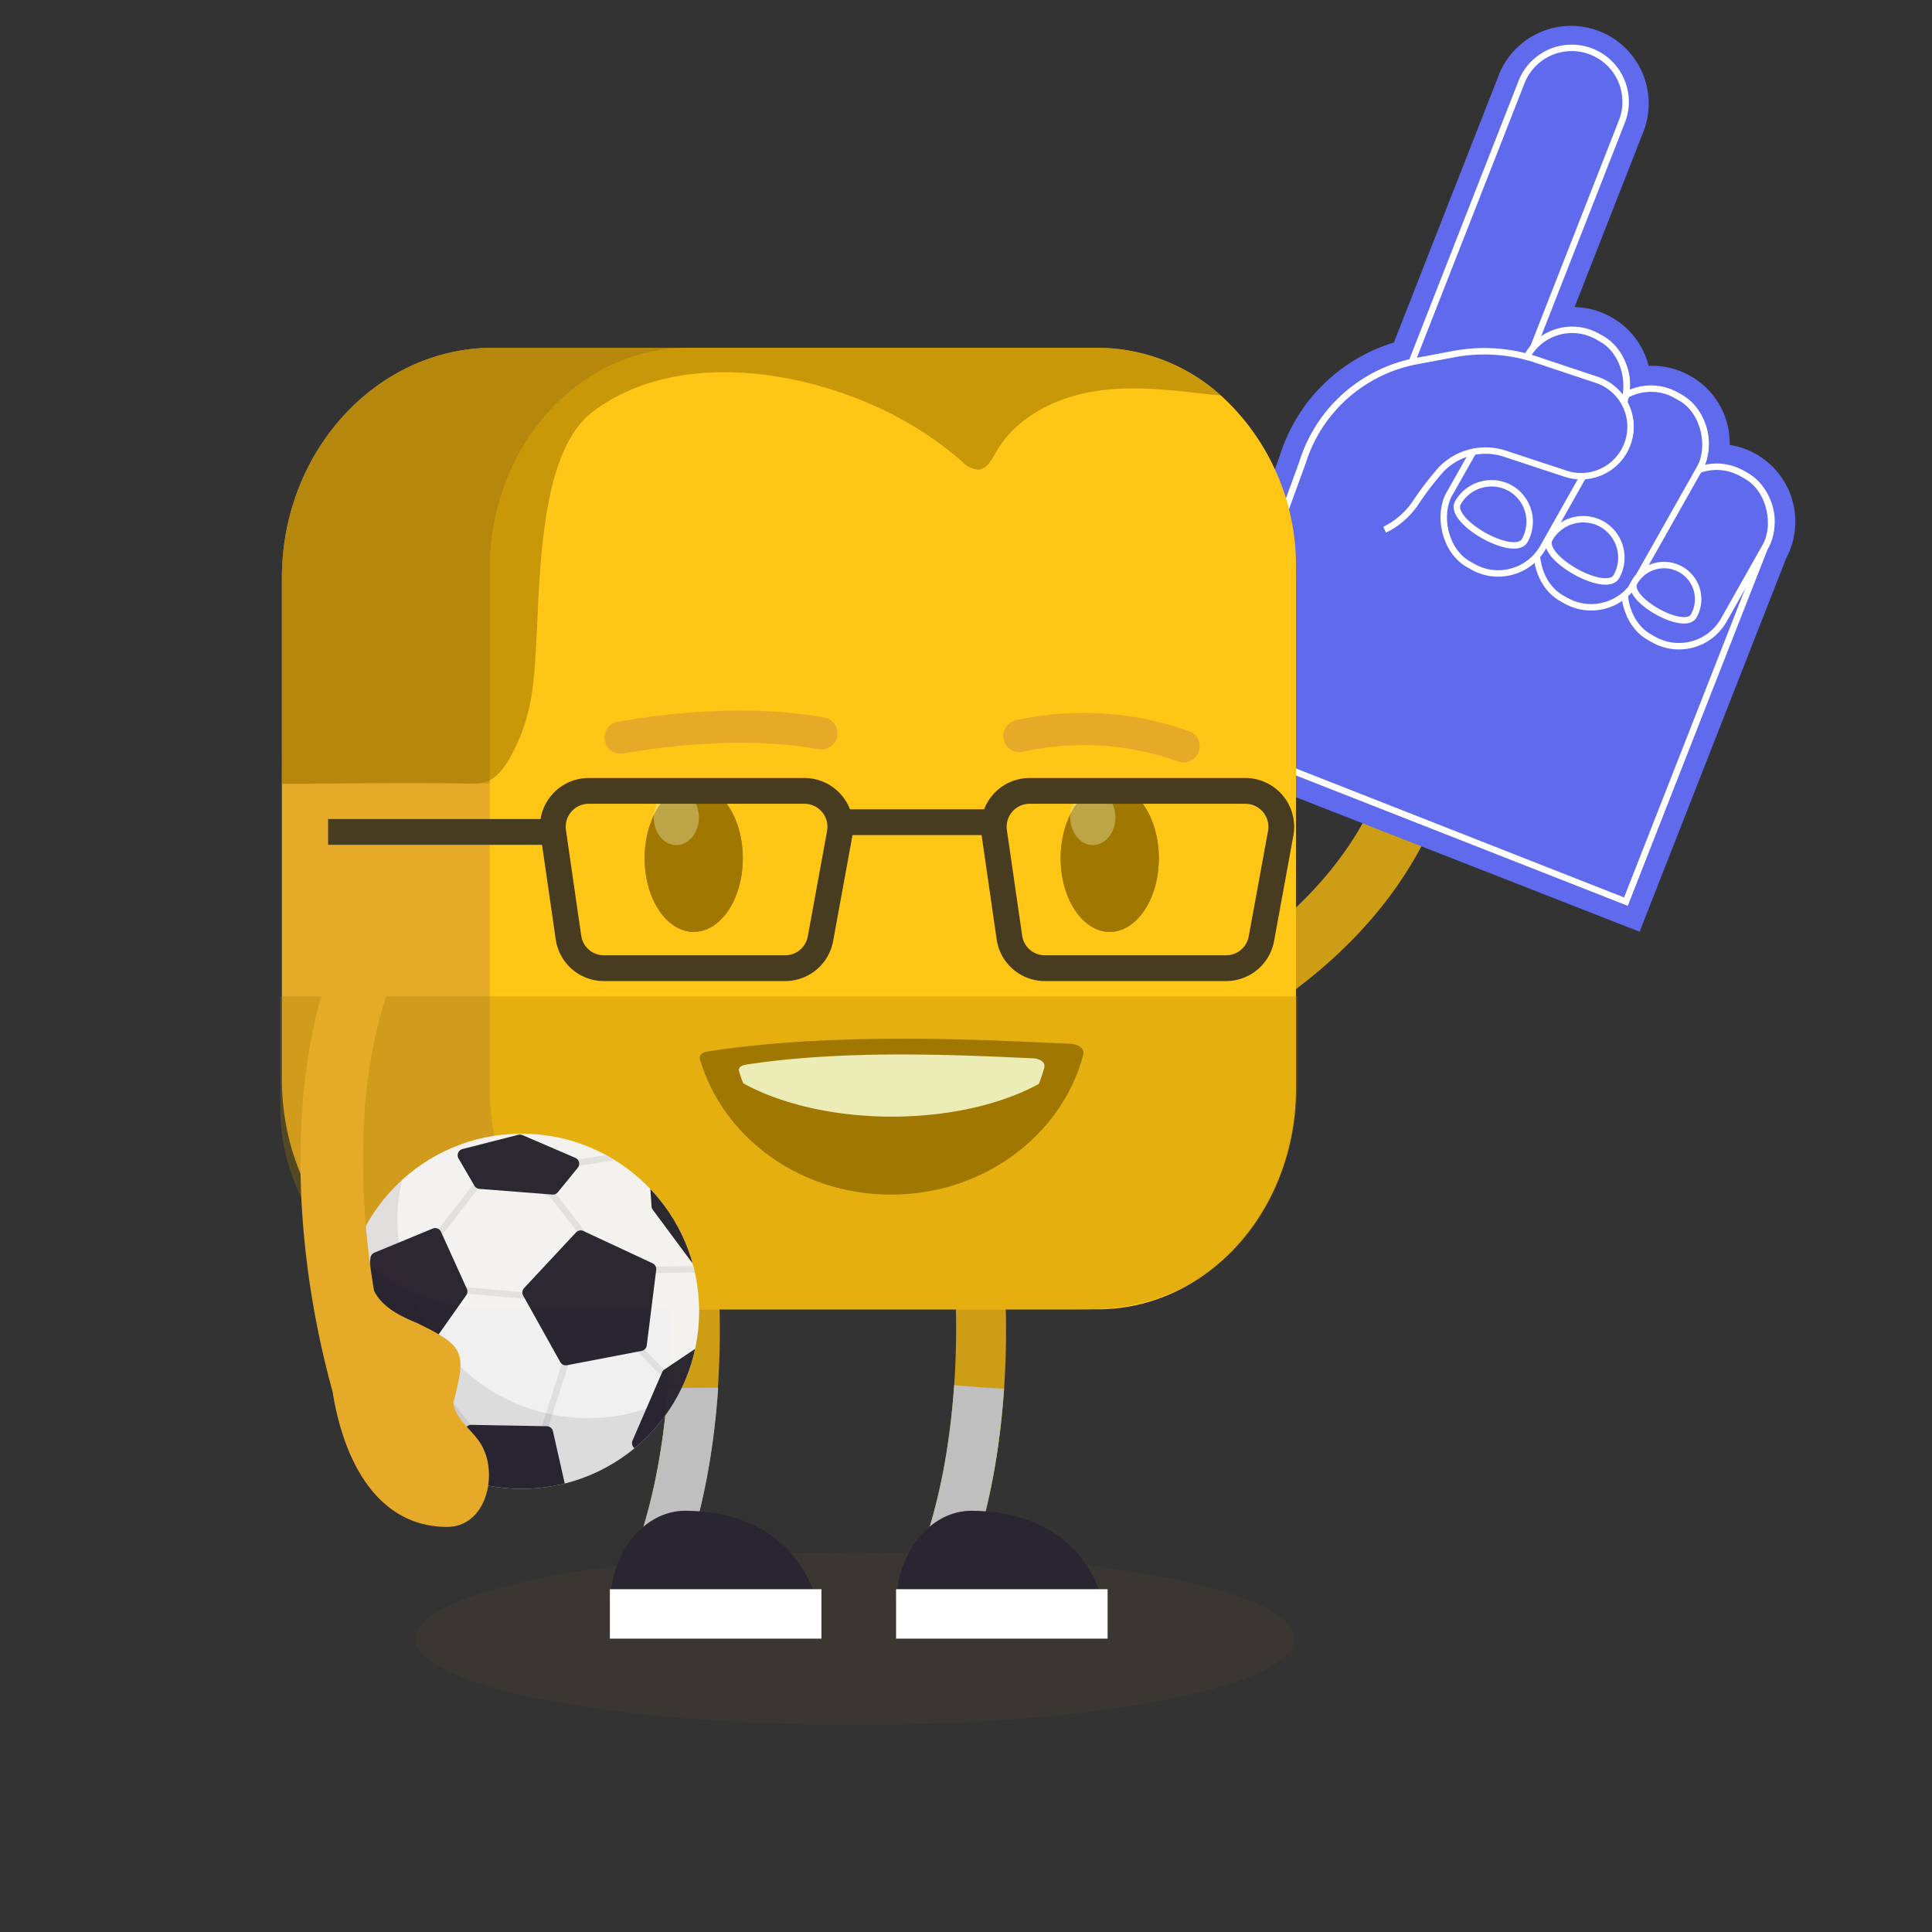 <svg id="Layer_1" data-name="Layer 1" xmlns="http://www.w3.org/2000/svg" xmlns:xlink="http://www.w3.org/1999/xlink" viewBox="0 0 300 300"><rect x="0" y="0" width="300" height="300" fill="#333333" stroke="none"/><defs><style>.cls-1,.cls-17,.cls-18,.cls-22{fill:none;}.cls-2{fill:#685335;opacity:0.15;}.cls-3{fill:#cd9d15;}.cls-4{fill:#bfbfbf;}.cls-24,.cls-5{fill:#292631;}.cls-6,.cls-8{fill:#606aed;}.cls-12,.cls-7{fill:#ffc615;}.cls-7,.cls-8{stroke:#fff;}.cls-17,.cls-18,.cls-22,.cls-7,.cls-8{stroke-miterlimit:10;}.cls-9{fill:#e4aa28;}.cls-10,.cls-13{opacity:0.3;}.cls-11,.cls-13{fill:#a47902;}.cls-14{fill:#a07701;}.cls-15{fill:#ececb7;}.cls-16{opacity:0.38;}.cls-17{stroke:#473c1f;stroke-width:4px;}.cls-18{stroke:#e4aa28;stroke-linecap:round;stroke-width:5px;}.cls-19{opacity:0.6;}.cls-20{opacity:0.98;}.cls-21{fill:#f4f4f4;}.cls-22{stroke:#e2e2e2;}.cls-23{clip-path:url(#clip-path);}.cls-24{opacity:0.1;}.cls-25{fill:#fff;}</style><clipPath id="clip-path"><circle class="cls-1" cx="80.99" cy="203.61" r="27.57"/></clipPath></defs><ellipse class="cls-2" cx="132.77" cy="254.45" rx="68.26" ry="13.41"/><path class="cls-3" d="M144.15,252.23a3.93,3.93,0,0,1-1.68-.39,3.86,3.86,0,0,1-1.79-5.16c8.66-17.91,9.22-44.1,5.93-62.11a3.86,3.86,0,1,1,7.6-1.39c3.26,17.84,3.5,46.06-6.57,66.87A3.89,3.89,0,0,1,144.15,252.23Z"/><path class="cls-4" d="M148.16,215.08c-.77,11.24-3.07,22.49-7.48,31.6a3.86,3.86,0,0,0,1.79,5.16,3.86,3.86,0,0,0,5.17-1.79c5-10.36,7.47-22.56,8.27-34.4C153.33,215.5,150.74,215.31,148.16,215.08Z"/><path class="cls-5" d="M150.83,234.59h0c-6.46,0-11.69,6.63-11.69,14.8v5.06H172C172,243.48,164.52,234.59,150.83,234.59Z"/><path class="cls-3" d="M99.71,252.23a3.88,3.88,0,0,1-3.48-5.55c8.67-17.91,9.22-44.1,5.93-62.11a3.86,3.86,0,1,1,7.6-1.39c3.27,17.84,3.5,46.06-6.57,66.87A3.86,3.86,0,0,1,99.71,252.23Z"/><path class="cls-4" d="M103.69,215.53c-.8,11.08-3.11,22.16-7.46,31.15a3.87,3.87,0,0,0,7,3.37c5-10.41,7.5-22.67,8.29-34.56Q107.58,215.49,103.69,215.53Z"/><path class="cls-5" d="M106.39,234.59h0c-6.46,0-11.69,6.63-11.69,14.8v5.06h32.85C127.55,243.48,120.08,234.59,106.39,234.59Z"/><path class="cls-3" d="M181.31,165.31a4.83,4.83,0,0,1-3.87-8.84c24.83-11.49,38.41-27.85,40.34-48.63a4.83,4.83,0,1,1,9.62.9c-2.28,24.45-17.73,43.46-45.91,56.49Z"/><path class="cls-6" d="M181.53,116.08l9.62-24.54,7.6-20.84a26.64,26.64,0,0,1,17.69-17.51l16.39-41.78a12.06,12.06,0,0,1,22.45,8.8L244.5,47.69a11.69,11.69,0,0,1,4.14.82,10.84,10.84,0,0,1,1.54.73A12,12,0,0,1,256,56.82a11.83,11.83,0,0,1,4.93.82,11.27,11.27,0,0,1,1.53.73,12,12,0,0,1,6.13,10.72,11.84,11.84,0,0,1,2.53.68,12.6,12.6,0,0,1,1.53.73,12.06,12.06,0,0,1,4.71,16.18l-22.76,58Z"/><polygon class="cls-7" points="186.31 113.99 252.47 139.94 273.97 85.11 204.27 68.2 186.31 113.99"/><path class="cls-8" d="M270.8,73.71h0a8.33,8.33,0,0,0-7.14-.51l.12-.22a8.37,8.37,0,0,0-11.36-11.42A8.37,8.37,0,0,0,238,54.18l13.85-35.32a8.37,8.37,0,0,0-15.59-6.11L219.2,56.26a22.88,22.88,0,0,0-16.95,15.6l-7.65,21L186.31,114l66.16,26L274,85.11A8.35,8.35,0,0,0,270.8,73.71Z"/><rect class="cls-8" x="255.25" y="71.82" width="16.74" height="29.21" rx="8" transform="translate(76.57 -118.46) rotate(29.45)"/><rect class="cls-8" x="243.34" y="59.24" width="16.74" height="36.2" rx="8" transform="translate(70.56 -113.78) rotate(29.45)"/><rect class="cls-8" x="230" y="49.82" width="16.74" height="40.65" rx="8" transform="translate(65.3 -108.15) rotate(29.45)"/><path class="cls-8" d="M234.51,75.8h0a6,6,0,0,1,2.26,8.12h0c-1.61,2.87-12-3-10.38-5.86h0A6,6,0,0,1,234.51,75.8Z"/><path class="cls-8" d="M248.78,81.4h0A6,6,0,0,1,251,89.52h0c-1.62,2.86-12-3-10.38-5.86h0A6,6,0,0,1,248.78,81.4Z"/><path class="cls-8" d="M261,88.43h0a5.29,5.29,0,0,1,2,7.21h0c-1.44,2.55-10.66-2.66-9.22-5.2h0A5.29,5.29,0,0,1,261,88.43Z"/><path class="cls-8" d="M194.6,92.85l7.65-21a23,23,0,0,1,17.87-15.81L225.66,55a25.63,25.63,0,0,1,12.9.85L248,59a7.68,7.68,0,0,1-4.83,14.58l-9.45-3.12a9.59,9.59,0,0,0-9.94,2.44A47.3,47.3,0,0,0,219.86,78,12.23,12.23,0,0,1,215,82.26"/><path class="cls-9" d="M201.24,89.75V167.6c0,19.69-14.73,35.71-32.82,35.71H76.59c-18.09,0-32.82-16-32.82-35.71V89.75C43.77,70.06,58.5,54,76.59,54h91.83a31,31,0,0,1,19.79,7.24A36.82,36.82,0,0,1,201.24,89.75Z"/><g class="cls-10"><path class="cls-11" d="M201.24,89.75v31.94H43.78V89.75C43.78,70.06,58.5,54,76.6,54h91.82C186.52,54,201.24,70.06,201.24,89.75Z"/></g><path class="cls-12" d="M201.24,88.28v80.79c0,18.91-13.78,34.24-30.78,34.24H106.83c-17,0-30.78-15.33-30.78-34.24V88.28C76.05,69.37,89.83,54,106.83,54h63.63a28.76,28.76,0,0,1,19.07,7.36A35.72,35.72,0,0,1,201.24,88.28Z"/><path class="cls-13" d="M43.52,154.73V172a31.28,31.28,0,0,0,31.29,31.28h94.34c19.24,0,32.33-15.28,32.33-35.71V154.73Z"/><path class="cls-14" d="M166.19,162.08c1.23.06,2.3.67,2,1.77-3.32,12.41-15.42,21.65-29.83,21.65-14.16,0-26.1-8.87-29.67-21-.2-.67.4-1.1,1.16-1.22C129.57,160.22,152.48,161.43,166.19,162.08Z"/><path class="cls-15" d="M162.15,165.8a20.71,20.71,0,0,1-.85,2.52c-5.74,3.13-13.85,5.07-22.84,5.07s-17.32-2-23.05-5.18a18.84,18.84,0,0,1-.65-1.87c-.16-.54.32-.88.93-1,15.69-2.46,33.94-1.48,44.85-1C161.52,164.44,162.37,164.92,162.15,165.8Z"/><ellipse class="cls-11" cx="107.72" cy="133.27" rx="7.62" ry="11.43"/><ellipse class="cls-11" cx="172.32" cy="133.27" rx="7.62" ry="11.43"/><ellipse class="cls-14" cx="107.72" cy="133.27" rx="7.62" ry="11.43"/><ellipse class="cls-14" cx="172.32" cy="133.27" rx="7.62" ry="11.43"/><g class="cls-16"><ellipse class="cls-15" cx="169.69" cy="126.93" rx="3.51" ry="4.3"/></g><g class="cls-16"><ellipse class="cls-15" cx="105.02" cy="126.93" rx="3.51" ry="4.3"/></g><path class="cls-17" d="M190.42,150.34H162.25a5.56,5.56,0,0,1-5.51-4.77l-2.37-16.39a5.57,5.57,0,0,1,5.51-6.37h33.51a5.58,5.58,0,0,1,5.48,6.56l-3,16.39A5.58,5.58,0,0,1,190.42,150.34Z"/><path class="cls-17" d="M122,150.34H93.78a5.56,5.56,0,0,1-5.51-4.77L85.9,129.18a5.57,5.57,0,0,1,5.51-6.37h33.51a5.58,5.58,0,0,1,5.48,6.56l-3,16.39A5.58,5.58,0,0,1,122,150.34Z"/><line class="cls-17" x1="129.61" y1="127.67" x2="154.61" y2="127.67"/><line class="cls-17" x1="85.9" y1="129.18" x2="50.95" y2="129.18"/><path class="cls-18" d="M96.36,114.54c8.77-1.58,20.86-2.54,31.19-.67"/><path class="cls-18" d="M158.28,114.29a46.29,46.29,0,0,1,25.5,1.59"/><g class="cls-19"><path class="cls-11" d="M189.53,61.4l-1.32-.12c-1.2-.12-2.39-.26-3.58-.39-5.54-.62-11.2-1-16.63.26s-10.67,4.3-13.4,9.16c-.64,1.13-1.36,2.52-2.66,2.62a3.7,3.7,0,0,1-2.54-1.26,54,54,0,0,0-9.35-6.53c-13.61-7.53-34.6-11.31-48-1.21-9.71,7.35-7.88,32-9.3,42.47A29.29,29.29,0,0,1,79,118c-2.37,3.78-3.65,3.76-7.79,3.63-9.13-.28-18.29.1-27.43.08-.1-1.24.07-3.14,0-4.39V89.75C43.77,70.06,58.5,54,76.59,54h93.87A28.76,28.76,0,0,1,189.53,61.4Z"/></g><g class="cls-20"><circle class="cls-21" cx="80.99" cy="203.61" r="27.57"/><polyline class="cls-22" points="64.49 211.01 74.06 223.34 84.05 223.34 90.41 203.61 81.24 201.16 67.16 199.91 67.16 192.89 76.06 181.38 85.77 185.49 93.86 195.91 94.7 206.45 99.65 209.79 102.81 213.09"/><g class="cls-23"><polyline class="cls-22" points="97.49 198.16 101.93 197.18 108.24 197.09 106.76 187.38 102.81 178.5 88.32 180.78"/><path class="cls-5" d="M89.47,191.34,81.39,200a1,1,0,0,0-.15,1.18L87,211.51A1,1,0,0,0,88,212l11.62-2.23a1,1,0,0,0,.81-.87l1.47-11.74a1,1,0,0,0-.58-1l-10.71-5A1,1,0,0,0,89.47,191.34Z"/><path class="cls-5" d="M80.47,176.21l-8.64,2.21a1,1,0,0,0-.62,1.49l2.45,4.2a1,1,0,0,0,.8.5l11.31.88a1,1,0,0,0,.86-.37l3.07-3.77a1,1,0,0,0-.38-1.57l-8.19-3.52A1,1,0,0,0,80.47,176.21Z"/><path class="cls-5" d="M67.14,190.79l-9,3.72a1,1,0,0,0-.61.8L56,206.85a1,1,0,0,0,.63,1.08L64.49,211a1,1,0,0,0,1.2-.36l6.71-9.52a1,1,0,0,0,.09-1l-4-8.82A1,1,0,0,0,67.14,190.79Z"/><path class="cls-5" d="M67.66,231.42l8.11,5.32a1,1,0,0,0,1,.06l10.41-5.2a1,1,0,0,0,.54-1.13l-1.86-8.23a1,1,0,0,0-1-.78l-11.65-.21a1,1,0,0,0-.88.49l-5,8.3A1,1,0,0,0,67.66,231.42Z"/><path class="cls-5" d="M108.43,209.12l-5.26,3.53a1,1,0,0,0-.36.44l-4.59,10.59a1,1,0,0,0,.43,1.28l2.53,1.46a1,1,0,0,0,1.32-.28l6.88-9.26a1,1,0,0,0,.19-.53L110,210A1,1,0,0,0,108.43,209.12Z"/><path class="cls-5" d="M100.74,181l.43,6.32a1,1,0,0,0,.2.54l6.87,9.26a1,1,0,0,0,1.32.27l2.54-1.46a1,1,0,0,0,.42-1.28L107.94,184a1.06,1.06,0,0,0-.37-.44l-5.26-3.54A1,1,0,0,0,100.74,181Z"/></g><path class="cls-24" d="M91.47,220.21c-16.68,0-29-13.63-29.75-29.75a25.5,25.5,0,0,1,.74-7.27,27.57,27.57,0,1,0,42.85,33.41A29.19,29.19,0,0,1,91.47,220.21Z"/></g><path class="cls-9" d="M75.12,225.1c-1.07-2.66-4.33-4.34-4.73-7.25,2-7.85,1.93-8.76-5.67-12.43-2.63-1.09-5.35-2.42-6.64-5-3.23-19.4-1.93-38.44,4-51a4.83,4.83,0,0,0-8.75-4.1C45,163,44.5,190.13,51.64,216.1c1.77,11.08,7.1,20.86,17.61,21C75.38,237.19,77.16,229.5,75.12,225.1Z"/><rect class="cls-25" x="94.7" y="246.77" width="32.85" height="7.68"/><rect class="cls-25" x="139.14" y="246.77" width="32.85" height="7.68"/></svg>